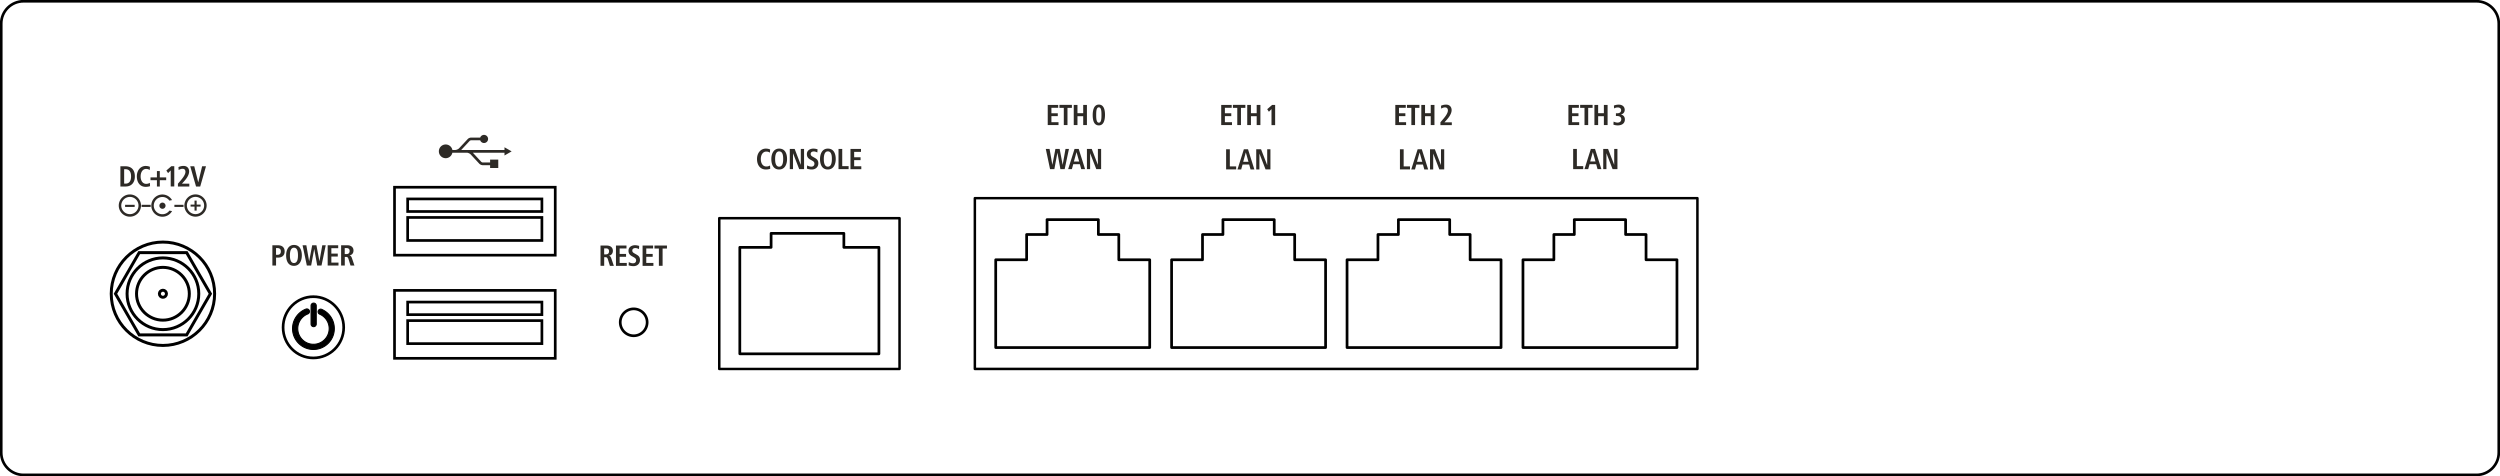 <?xml version="1.0" encoding="UTF-8"?>
<svg xmlns="http://www.w3.org/2000/svg" xml:space="preserve" style="enable-background:new 0 0 658.28 125.37" viewBox="0 0 658.28 125.37">
  <style>.st0{fill:none}.st1,.st2{fill:none;stroke:#000;stroke-width:.66;stroke-linecap:round;stroke-linejoin:round;stroke-miterlimit:3}.st2{stroke-width:.72}.st3{stroke-width:.709}.st3,.st4,.st6,.st7{fill:none;stroke:#000}.st4{fill-rule:evenodd;clip-rule:evenodd;stroke-width:.709;stroke-miterlimit:10}.st6,.st7{stroke-width:.72;stroke-linecap:round;stroke-linejoin:round;stroke-miterlimit:3}.st7{stroke-width:.709;stroke-miterlimit:10}.st8{fill:#2d2a26}.st9{fill-rule:evenodd;clip-rule:evenodd;fill:none;stroke:#000;stroke-width:.786;stroke-miterlimit:10}</style>
  <path id="Box" d="M657.96 118.5c0 3.75-3.07 6.82-6.82 6.82H7.15c-3.75 0-6.82-3.07-6.82-6.82V7.33C.33 3.58 3.4.51 7.15.51h643.98c3.75 0 6.82 3.07 6.82 6.82V118.5z" class="st0"></path>
  <g id="Font_x2F_Logo">
    <path d="M236.86 97.15v-39.7h-47.47v39.7h47.47z" class="st0"></path>
    <path d="M236.86 57.45h-47.47v39.7h47.47v-39.7h0" class="st1"></path>
    <path d="M194.8 65.13v28.03h36.63V65.13M231.43 65.13h-9.23v-3.68h-19.16v3.68h-8.24" class="st2"></path>
    <path d="M103.88 76.46h42.32v17.89h-42.32z" class="st3"></path>
    <path d="M142.69 79.54v3.31h-35.35v-3.31h35.35zM142.69 84.42v6.06h-35.35v-6.06h35.35z" class="st4"></path>
    <path d="M103.88 49.3h42.32v17.89h-42.32z" class="st3"></path>
    <path d="M142.69 52.38v3.31h-35.35v-3.31h35.35zM142.69 57.26v6.06h-35.35v-6.06h35.35z" class="st4"></path>
    <path id="LINE_1_" d="M657.96 17.09v5.88-5.88 102.07V6.21c0-3.25-2.64-5.88-5.89-5.88h0H6.21C2.96.33.32 2.96.32 6.21h0v112.96c0 3.25 2.64 5.88 5.89 5.88h645.86c3.25 0 5.89-2.63 5.89-5.88h0V17.09z" style="fill:none;stroke:#000;stroke-width:.709;stroke-linecap:round;stroke-linejoin:round"></path>
    <g id="shape107-248_2_" transform="translate(678.513 -27.788)">
      <path d="M-421.64 81.96v42.58h51.24V81.96h-51.24z" class="st0"></path>
    </g>
    <g id="shape126-302_2_" transform="translate(683.553 -67.036)">
      <path d="M-407.86 124.87h13.52v3.92h5.38v6.65h8.14v23.11h-40.55v-23.11h8.14v-6.65h5.38v-3.92z" class="st6"></path>
    </g>
    <g id="shape107-248_1_" transform="translate(678.513 -27.788)">
      <path d="M-375.32 81.96v42.58h51.24V81.96h-51.24z" class="st0"></path>
    </g>
    <g id="shape126-302_1_" transform="translate(683.553 -67.036)">
      <path d="M-361.55 124.87h13.52v3.92h5.38v6.65h8.14v23.11h-40.55v-23.11h8.14v-6.65h5.38v-3.92z" class="st6"></path>
    </g>
    <g id="shape107-248_3_" transform="translate(678.513 -27.788)">
      <path d="M-329.12 81.96v42.58h51.24V81.96h-51.24z" class="st0"></path>
    </g>
    <g id="shape126-302_3_" transform="translate(683.553 -67.036)">
      <path d="M-315.35 124.87h13.52v3.92h5.38v6.65h8.14v23.11h-40.55v-23.11h8.14v-6.65h5.38v-3.92z" class="st6"></path>
    </g>
    <g id="shape107-248_4_" transform="translate(678.513 -27.788)">
      <path d="M-282.8 81.96v42.58h51.24V81.96h-51.24z" class="st0"></path>
    </g>
    <g id="shape126-302_4_" transform="translate(683.553 -67.036)">
      <path d="M-269.03 124.87h13.52v3.92h5.38v6.65h8.14v23.11h-40.55v-23.11h8.14v-6.65h5.38v-3.92z" class="st6"></path>
    </g>
    <path d="M256.69 97.15h190.26V52.18H256.69v44.97h0" class="st1"></path>
    <path id="CIRCLE" d="M170.4 84.87a3.54 3.54 0 1 0-3.54 3.54c1.95 0 3.54-1.59 3.54-3.54h0z" class="st7"></path>
    <path d="M280.34 44.53h-1.13l-.78-4.34-.8 4.34h-1.14l-1.12-5.31h.99l.74 4.19.8-4.19h1.12l.79 4.19.75-4.19h.91l-1.13 5.31zM284.7 44.53l-.36-1.3h-1.74l-.36 1.3h-.98l1.68-5.31h1.1l1.67 5.31h-1.01zm-1.24-4.48-.69 2.48h1.39l-.7-2.48zM288.66 44.53l-1.62-4.18v4.18h-.84v-5.31h1.27l1.62 4.19v-4.19h.85v5.31h-1.28zM322.85 44.62V39.3h.98v4.52h1.67v.79h-2.65zM329.28 44.62l-.36-1.3h-1.74l-.36 1.3h-.98l1.68-5.31h1.1l1.67 5.31h-1.01zm-1.24-4.49-.69 2.48h1.39l-.7-2.48zM333.24 44.62l-1.62-4.18v4.18h-.84V39.3h1.27l1.62 4.19V39.3h.85v5.31h-1.28zM368.62 44.62V39.3h.98v4.52h1.67v.79h-2.65zM375.04 44.62l-.36-1.3h-1.74l-.36 1.3h-.98l1.68-5.31h1.1l1.67 5.31h-1.01zm-1.24-4.49-.69 2.48h1.39l-.7-2.48zM379 44.62l-1.62-4.18v4.18h-.84V39.3h1.27l1.62 4.19V39.3h.85v5.31H379zM414.23 44.53v-5.31h.98v4.52h1.67v.79h-2.65zM420.65 44.53l-.36-1.3h-1.74l-.36 1.3h-.98l1.68-5.31h1.1l1.67 5.31h-1.01zm-1.24-4.49-.69 2.48h1.39l-.7-2.48zM424.61 44.53l-1.62-4.18v4.18h-.84v-5.31h1.27l1.62 4.19v-4.19h.85v5.31h-1.28zM275.88 32.94v-5.31h2.76v.76h-1.79v1.43h1.68v.76h-1.68v1.6h1.87v.76h-2.84zM281.08 28.41v4.52h-.97v-4.52h-1.15v-.79h3.28v.79h-1.16zM285.22 32.94v-2.35h-1.51v2.35h-.98v-5.31h.98v2.17h1.51v-2.17h.98v5.31h-.98zM289.34 33.02c-1.43 0-1.62-1.63-1.62-2.74 0-1.04.23-2.74 1.62-2.74 1.45 0 1.62 1.67 1.62 2.74-.01 1.12-.24 2.74-1.62 2.74zm0-4.76c-.65 0-.7 1.06-.7 2.02 0 .99.07 2.02.7 2.02.65 0 .69-1.08.69-2.02s-.04-2.02-.69-2.02zM321.56 32.94v-5.31h2.76v.76h-1.79v1.43h1.68v.76h-1.68v1.6h1.87v.76h-2.84zM326.76 28.41v4.52h-.97v-4.52h-1.15v-.79h3.28v.79h-1.16zM330.9 32.94v-2.35h-1.51v2.35h-.98v-5.31h.98v2.17h1.51v-2.17h.98v5.31h-.98zM334.8 32.94v-4.21l-.68.7-.45-.68 1.3-1.12h.79v5.31h-.96zM367.4 32.94v-5.31h2.76v.76h-1.79v1.43h1.68v.76h-1.68v1.6h1.87v.76h-2.84zM372.6 28.41v4.52h-.97v-4.52h-1.16v-.79h3.28v.79h-1.15zM376.73 32.94v-2.35h-1.5v2.35h-.98v-5.31h.98v2.17h1.5v-2.17h.98v5.31h-.98zM379.28 32.94v-.74l.49-.57c.62-.72 1.48-1.74 1.48-2.55 0-.51-.28-.8-.76-.8-.36 0-.66.13-1.01.32l-.05-.76c.25-.1.67-.29 1.35-.29.93 0 1.45.62 1.45 1.45 0 1.08-.96 2.17-1.31 2.57l-.58.64h1.94v.74h-3zM412.98 32.94v-5.31h2.76v.76h-1.79v1.43h1.68v.76h-1.68v1.6h1.87v.76h-2.84zM418.19 28.41v4.52h-.97v-4.52h-1.15v-.79h3.28v.79h-1.16zM422.32 32.94v-2.35h-1.51v2.35h-.98v-5.31h.98v2.17h1.51v-2.17h.98v5.31h-.98zM425.93 33.02c-.27 0-.85-.08-1.1-.21l.05-.79c.37.15.67.26 1.04.26.58 0 .98-.32.98-.88 0-.59-.47-.85-1.12-.85h-.29v-.72h.29c.6 0 1.08-.21 1.08-.82 0-.49-.41-.72-.87-.72-.38 0-.69.11-.98.26l-.05-.76c.38-.14.8-.24 1.28-.24.84 0 1.57.45 1.57 1.39 0 .58-.35 1.05-1.03 1.22.55.08 1.07.49 1.07 1.28.01.91-.61 1.58-1.92 1.58zM160.59 69.99l-.51-1.66c-.13-.4-.26-.6-.59-.6h-.4v2.26h-.97v-5.33h1.7c.86 0 1.56.48 1.56 1.38 0 .69-.38 1.17-1.06 1.3.35.08.5.28.65.71l.66 1.95h-1.04zm-1.05-4.59h-.46v1.58h.47c.54 0 .82-.3.82-.81.01-.53-.32-.77-.83-.77zM162.19 69.99v-5.33h2.77v.77h-1.8v1.43h1.69v.76h-1.69v1.61h1.88V70h-2.85zM166.82 70.08c-.41 0-.95-.08-1.3-.23l.05-.86c.38.26.84.34 1.1.34.69 0 .83-.49.83-.76 0-.46-.27-.63-.66-.86l-.49-.27c-.62-.36-.86-.78-.86-1.42 0-1.07.98-1.45 1.7-1.45.46 0 .81.1 1.11.18l-.05.84c-.27-.14-.62-.27-.98-.27s-.78.18-.78.65c0 .38.21.55.56.75l.46.26c.69.38 1 .7 1 1.5.01.95-.71 1.6-1.69 1.6zM169.2 69.99v-5.33h2.77v.77h-1.8v1.43h1.69v.76h-1.69v1.61h1.88V70h-2.85zM174.47 65.45v4.54h-.98v-4.54h-1.16v-.79h3.29v.79h-1.15zM134.72 39.86l-1.88-1.08v.72l-11.4-.01 2.23-2.39c.07-.08.27-.16.38-.16h2.39a1.07 1.07 0 0 0 2.08-.35 1.071 1.071 0 0 0-2.08-.36h-2.39c-.31 0-.69.16-.9.39l-2.27 2.43c-.22.23-.7.44-1.02.44h-.74a1.797 1.797 0 0 0-3.56.35 1.792 1.792 0 0 0 3.55.37h3.8c.32 0 .8.21 1.02.45l2.27 2.44c.21.23.59.39.9.4h1.95v.73h2.15v-2.2h-2.15v.75h-1.95c-.11 0-.3-.09-.38-.17l-2.22-2.4 8.34.01v.72l1.88-1.08zM33.08 49.11H31.7v-5.33h1.28c1.7 0 2.53 1.03 2.53 2.67.01 1.53-.83 2.66-2.43 2.66zM33 44.55h-.31v3.8h.37c1.1 0 1.45-.89 1.45-1.89 0-1.05-.35-1.91-1.51-1.91zM38.36 49.2c-1.5 0-2.33-1.18-2.33-2.75 0-1.71 1.07-2.75 2.31-2.75.58 0 .94.14 1.14.23l-.05.84c-.2-.14-.51-.29-.94-.29-.95 0-1.46.9-1.46 1.98 0 1.07.51 1.95 1.46 1.95.51 0 .78-.17.97-.26l.05.87c-.28.08-.62.18-1.15.18zM42.08 47.45v1.66h-.76v-1.66h-1.69v-.74h1.69v-1.66h.76v1.66h1.68v.74h-1.68zM44.95 49.11v-4.23l-.69.7-.46-.68 1.3-1.13h.79v5.33h-.94zM46.85 49.11v-.74l.49-.57c.62-.72 1.49-1.74 1.49-2.56 0-.51-.28-.8-.77-.8-.36 0-.66.14-1.02.32l-.05-.77c.26-.1.67-.3 1.35-.3.94 0 1.46.62 1.46 1.46 0 1.09-.96 2.18-1.32 2.58l-.58.64h1.95v.74h-3zM52.72 49.11h-1.1l-1.53-5.33h1.06l1.05 4.24 1.02-4.24h1.02l-1.52 5.33zM51.78 54.4v1.05h-.56V54.4h-1.04v-.53h1.04v-1.05h.56v1.05h1.04v.53h-1.04zM34.2 57.06c-1.62 0-2.93-1.32-2.93-2.93s1.32-2.93 2.93-2.93c1.62 0 2.93 1.32 2.93 2.93s-1.31 2.93-2.93 2.93zm0-5.21c-1.25 0-2.27 1.02-2.27 2.27s1.02 2.27 2.27 2.27 2.27-1.02 2.27-2.27-1.02-2.27-2.27-2.27zM43.59 54.16c0 .22-.08.41-.24.58-.16.16-.35.24-.57.24-.22 0-.41-.08-.57-.24a.785.785 0 0 1-.24-.58c0-.22.08-.41.24-.57.16-.16.35-.24.57-.24.22 0 .41.08.57.24.16.16.24.35.24.57zM37.28 54.49v-.57h2.4v.57h-2.4z" class="st8"></path>
    <path d="M32.94 54.49v-.57h2.52v.57h-2.52zM51.48 57.05c-1.62 0-2.93-1.32-2.93-2.93s1.32-2.93 2.93-2.93c1.62 0 2.93 1.32 2.93 2.93s-1.31 2.93-2.93 2.93zm0-5.21c-1.25 0-2.27 1.02-2.27 2.27s1.02 2.27 2.27 2.27 2.27-1.02 2.27-2.27-1.02-2.27-2.27-2.27zM44.61 55.45c-.41.58-1.08.96-1.85.96-1.25 0-2.27-1.02-2.27-2.27s1.02-2.27 2.27-2.27c.76 0 1.43.38 1.84.95l.7-.13a2.93 2.93 0 0 0-2.53-1.48c-1.62 0-2.93 1.32-2.93 2.93 0 1.62 1.32 2.93 2.93 2.93 1.09 0 2.03-.6 2.54-1.49l-.7-.13zM45.92 54.49v-.57h2.4v.57h-2.4zM73.24 67.83h-.55v2.08h-.97v-5.33h1.47c1.04 0 1.76.53 1.76 1.62.01 1.06-.69 1.63-1.71 1.63zm-.22-2.51h-.34v1.77h.4c.58 0 .87-.32.87-.89.01-.6-.35-.88-.93-.88zM77.4 70c-1.59 0-2.06-1.42-2.06-2.75 0-1.31.55-2.75 2.06-2.75 1.61 0 2.08 1.42 2.08 2.75S78.92 70 77.4 70zm0-4.77c-.92 0-1.06 1.19-1.06 2.02 0 .94.18 2.01 1.06 2.01.95 0 1.06-1.2 1.06-2.01 0-.84-.1-2.02-1.06-2.02zM84.66 69.91h-1.14l-.78-4.36-.81 4.36h-1.14l-1.12-5.33h.99l.74 4.21.8-4.21h1.12l.79 4.21.75-4.21h.91l-1.11 5.33zM86.28 69.91v-5.33h2.77v.77h-1.8v1.43h1.69v.76h-1.69v1.61h1.88v.77h-2.85zM92.29 69.91l-.51-1.66c-.13-.4-.26-.6-.59-.6h-.4v2.26h-.97v-5.33h1.7c.86 0 1.56.48 1.56 1.38 0 .69-.38 1.17-1.06 1.3.35.08.5.28.65.71l.66 1.95h-1.04zm-1.06-4.59h-.46v1.58h.47c.54 0 .82-.3.82-.81.01-.53-.32-.77-.83-.77zM201.66 44.63c-1.5 0-2.33-1.18-2.33-2.75 0-1.71 1.07-2.75 2.31-2.75.58 0 .94.14 1.14.23l-.05.84c-.2-.14-.51-.29-.94-.29-.95 0-1.46.9-1.46 1.98 0 1.07.51 1.95 1.46 1.95.51 0 .78-.17.97-.26l.05.87c-.28.08-.62.18-1.15.18zM205.16 44.63c-1.59 0-2.06-1.42-2.06-2.75 0-1.31.55-2.75 2.06-2.75 1.62 0 2.08 1.42 2.08 2.75s-.55 2.75-2.08 2.75zm0-4.77c-.92 0-1.06 1.19-1.06 2.02 0 .94.18 2.01 1.06 2.01.95 0 1.06-1.2 1.06-2.01 0-.84-.09-2.02-1.06-2.02zM210.44 44.54l-1.63-4.2v4.2h-.85v-5.33h1.28l1.62 4.21v-4.21h.86v5.33h-1.28zM213.77 44.63c-.41 0-.95-.08-1.3-.23l.05-.86c.38.26.84.34 1.1.34.69 0 .83-.49.83-.76 0-.46-.27-.63-.66-.86l-.47-.26c-.62-.36-.86-.78-.86-1.42 0-1.07.98-1.45 1.7-1.45.46 0 .81.1 1.11.18l-.05.84c-.27-.14-.62-.27-.98-.27s-.78.18-.78.65c0 .38.21.55.56.75l.46.26c.69.38 1 .7 1 1.5-.01.94-.73 1.59-1.71 1.59zM217.98 44.63c-1.59 0-2.06-1.42-2.06-2.75 0-1.31.55-2.75 2.06-2.75 1.61 0 2.08 1.42 2.08 2.75s-.55 2.75-2.08 2.75zm0-4.77c-.92 0-1.06 1.19-1.06 2.02 0 .94.18 2.01 1.06 2.01.95 0 1.06-1.2 1.06-2.01.01-.84-.09-2.02-1.06-2.02zM220.79 44.54v-5.33h.98v4.54h1.68v.79h-2.66zM223.94 44.54v-5.33h2.77v.77h-1.8v1.43h1.69v.76h-1.69v1.61h1.88v.77h-2.85z" class="st8"></path>
    <g id="Buchse_x5F_WLAN-4G_x5F_hinten_x5F_silber_1_">
      <path d="M42.9 90.96c-7.5 0-13.61-6.11-13.61-13.61 0-7.5 6.11-13.61 13.61-13.61 7.5 0 13.61 6.11 13.61 13.61 0 7.5-6.12 13.61-13.61 13.61z" class="st9"></path>
      <path d="m30.4 77.35 3.12-5.41 3.13-5.42h12.5l3.12 5.42 3.13 5.41-3.13 5.42-3.12 5.41h-12.5l-3.13-5.41-3.12-5.42z" class="st9"></path>
      <path d="M42.9 67.91c5.2 0 9.44 4.24 9.44 9.44 0 5.2-4.24 9.44-9.44 9.44-5.2 0-9.44-4.24-9.44-9.44 0-5.2 4.24-9.44 9.44-9.44z" class="st9"></path>
      <path d="M35.95 77.35c0-3.83 3.12-6.95 6.95-6.95s6.95 3.12 6.95 6.95-3.12 6.95-6.95 6.95-6.95-3.12-6.95-6.95z" class="st9"></path>
      <path d="M42.9 78.28c-.51 0-.93-.42-.93-.93s.42-.93.93-.93.93.42.93.93-.42.93-.93.93z" class="st9"></path>
    </g>
    <g id="Power-Switch_x5F_UF_x5F_CD2022_00000129898068150797476270000012436202317360754077_">
      <path d="M90.5 86.21c0-4.47-3.58-8.09-8-8.09-4.38 0-7.96 3.62-7.96 8.09s3.58 8.04 7.96 8.04c4.43 0 8-3.58 8-8.04" class="st7"></path>
      <path id="Layer_8_00000085957242911900502940000015731946311783200386_" d="M88.03 86.52c0 3.03-2.47 5.5-5.5 5.5a5.51 5.51 0 0 1-5.5-5.5c0-2.26 1.42-4.32 3.53-5.13.35-.13.75.04.88.39.14.35-.04.75-.39.88a4.152 4.152 0 0 0-2.65 3.86c0 2.28 1.86 4.14 4.14 4.14 2.28 0 4.14-1.86 4.14-4.14 0-1.66-.99-3.15-2.51-3.8a.683.683 0 0 1-.36-.9c.15-.35.55-.51.89-.36a5.5 5.5 0 0 1 3.33 5.06zm-5.44-.51c.38 0 .68-.31.68-.68v-4.84a.68.68 0 0 0-1.36 0v4.84c0 .38.3.68.68.68z" style="stroke:#000;stroke-width:.283;stroke-miterlimit:10"></path>
    </g>
  </g>
</svg>
